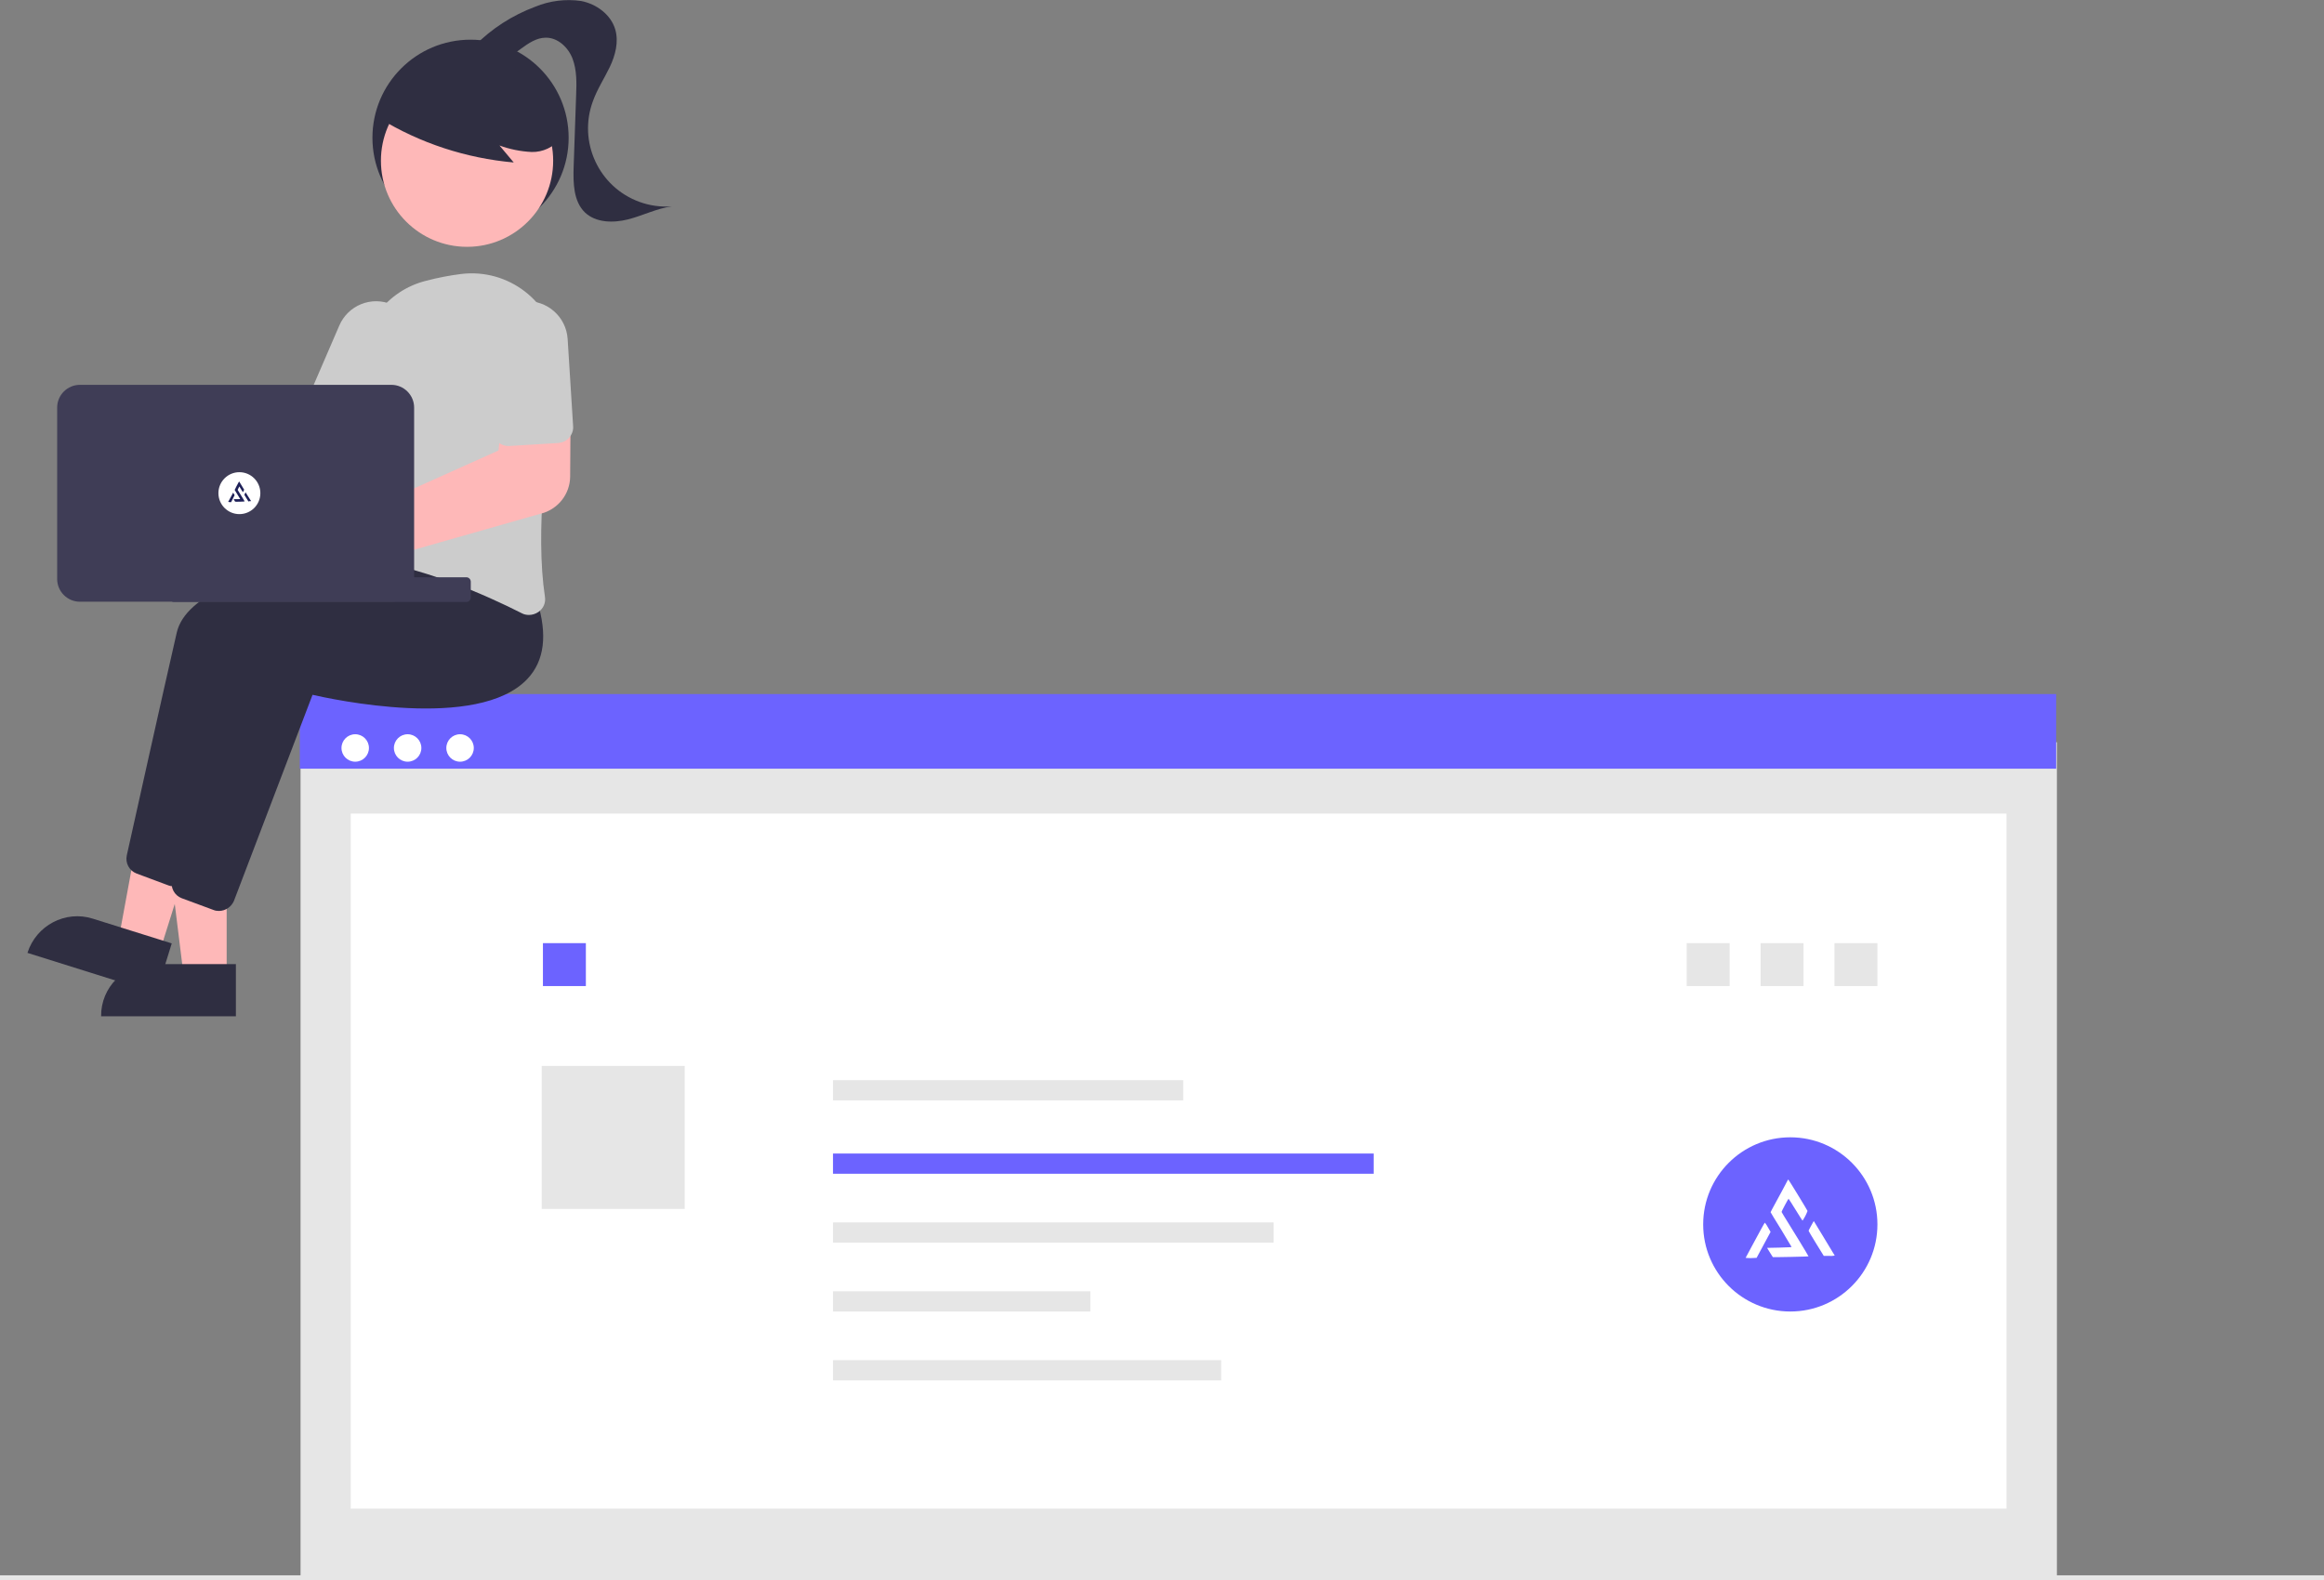 <?xml version="1.0" encoding="utf-8"?>
<!-- Generator: Adobe Illustrator 25.4.1, SVG Export Plug-In . SVG Version: 6.00 Build 0)  -->
<svg version="1.1" id="Layer_1" xmlns="http://www.w3.org/2000/svg" xmlns:xlink="http://www.w3.org/1999/xlink" x="0px" y="0px"
	 viewBox="0 0 931 633.2" style="enable-background:new 0 0 931 633.2;" xml:space="preserve">
<rect x="0" y="0" width="931" height="633.2" fill="#808080" stroke="none"/>
<style type="text/css">
	.st0{fill:#E6E6E6;}
	.st1{fill:#FFFFFF;}
	.st2{fill:#6C63FF;}
	.st3{opacity:0.997;fill:#6C63FF;enable-background:new    ;}
	.st4{fill:#2F2E41;}
	.st5{fill:#FEB8B8;}
	.st6{fill:#CCCCCC;}
	.st7{fill:#3F3D56;}
	.st8{fill:#1E2058;}
</style>
<g id="a2bfc056-849c-4ec6-91e1-f91319e9ec32">
	<rect id="a3c1d3c4-4e90-4475-ab67-d6aa194b0cda" x="120.4" y="297.4" class="st0" width="703.6" height="333.9"/>
	<rect id="e222743c-d215-4483-8b06-896263acb449" x="140.5" y="326" class="st1" width="663.3" height="278.5"/>
	<rect id="a5e02001-7de0-497e-bd39-9bc4e3f553c3" x="675.7" y="377.9" class="st0" width="17.2" height="17.2"/>
	<rect id="a818f6b2-9049-4be6-858a-9eef7b067dda" x="217.5" y="377.9" class="st2" width="17.2" height="17.2"/>
	<rect id="e2dc3e68-3640-4751-a187-2d32846d30c0" x="217" y="427.1" class="st0" width="57.3" height="57.3"/>
	<rect id="a0ba3db0-8b31-4423-a256-2a0dc53933ae" x="120.1" y="278.1" class="st2" width="703.6" height="29.9"/>
	<circle id="bb2c25e8-a4f5-477f-938a-ba2f4a6c137d" class="st1" cx="142.3" cy="299.7" r="5.5"/>
	<circle id="eb283697-d5f2-44f6-a11b-2e5adde2f565" class="st1" cx="163.3" cy="299.7" r="5.5"/>
	<circle id="e7e312b6-8acc-452e-9cd4-4f6349f5007f" class="st1" cx="184.3" cy="299.7" r="5.5"/>
	<rect id="a0963db8-a572-4a40-8f57-be0fd9c2d8c3" y="631.2" class="st0" width="931" height="2"/>
	<rect id="b36c2a8e-a9be-4d37-810e-923692d19cdb" x="333.7" y="432.8" class="st0" width="140.3" height="8.1"/>
	<rect id="aa1d26da-49a8-41de-8cb5-b8f8184fe0ae" x="333.7" y="462.2" class="st2" width="216.6" height="8.1"/>
	<rect id="ac31809e-ecba-4f59-90db-296bd3050334" x="333.7" y="489.8" class="st0" width="176.5" height="8.1"/>
	<rect id="b84288f0-dbbf-4761-bd75-4b898461b36c" x="333.7" y="517.4" class="st0" width="103.1" height="8.1"/>
	<rect id="bd93c4e7-cb78-4a87-ab16-23d001bc2737" x="333.7" y="545" class="st0" width="155.5" height="8.1"/>
	<rect id="bba4eb33-6fa2-4df7-a8d1-83644e8e5d67" x="705.3" y="377.9" class="st0" width="17.2" height="17.2"/>
	<rect id="f2a4bb2b-ea4d-4e49-9a1a-d309a808d159" x="734.9" y="377.9" class="st0" width="17.2" height="17.2"/>
	<circle id="b03b494e-dda4-489e-89cd-b5d563742355" class="st3" cx="717.2" cy="490.6" r="34.9"/>
	<circle id="e6d27be5-fed8-4aaf-9e55-a91224dd363a" class="st4" cx="188.5" cy="55.2" r="39.3"/>
	<path id="fe6a134f-9064-47d4-b31c-90708736d4a8-73" class="st5" d="M90.8,391.2H73.6l-8.2-66.3h25.4L90.8,391.2z"/>
	<path id="fa849e20-ba67-4278-81ee-d1167b7aa6dc-74" class="st4" d="M61.3,386.3h33.2v20.9h-54C40.4,395.6,49.7,386.3,61.3,386.3z"
		/>
	<path id="a88ec020-2ed6-4a48-814f-7c14aebc27ac-75" class="st5" d="M63.9,381.6l-16.4-5.1l12.1-65.7l24.2,7.6L63.9,381.6z"/>
	<path id="b4b30a85-97bd-4362-a855-e6f58c99cba3-76" class="st4" d="M37.2,368.1l31.6,9.9L62.6,398l-51.6-16.2
		C14.5,370.8,26.2,364.6,37.2,368.1C37.2,368.1,37.2,368.1,37.2,368.1L37.2,368.1L37.2,368.1z"/>
	<path id="f42c0410-8a39-47c2-9be6-23f0eea84aff-77" class="st4" d="M69.5,355.1c-0.8,0-1.5-0.1-2.2-0.4L54.7,350
		c-2.9-1.1-4.6-4.2-3.9-7.3c3.2-14.3,14-63.1,20-89.2c7-31,109.9-36.8,114.3-37l0.4,0l11.6,14.5c4.2,13.4,2.9,23.9-3.9,31.1
		c-19.8,21.1-79,8-86.1,6.4l-31.5,82.6C74.5,353.5,72.1,355.1,69.5,355.1L69.5,355.1z"/>
	<path id="bb9232ec-2887-4985-b220-30c2c46adf62-78" class="st4" d="M87.7,365c-0.8,0-1.5-0.1-2.2-0.4l-12.7-4.7
		c-2.9-1.1-4.6-4.2-3.9-7.3c3.2-14.3,14-63.1,20-89.2c7-31,109.9-36.8,114.3-37l0.4,0l11.6,14.5c4.2,13.4,2.9,23.9-3.9,31.1
		c-19.8,21.1-79,8-86.1,6.4l-31.5,82.6C92.7,363.3,90.4,365,87.7,365L87.7,365z"/>
	<path id="bf752b52-878a-4c47-8a02-c5dd3ca125d0-79" class="st5" d="M51.1,163c0.5,0.6,0.9,1.3,1.2,2l69.2,7.3l10-13.7l22.6,12.3
		L134.5,204l-84.8-21.6c-5.8,5.7-15.1,5.6-20.8-0.3c-5.7-5.8-5.6-15.1,0.3-20.8c5.8-5.7,15.1-5.6,20.8,0.3
		C50.4,162,50.8,162.5,51.1,163L51.1,163z"/>
	<path id="ae95fee3-8471-4436-bacf-47da3ee4edce-80" class="st6" d="M211.9,246.4c-1,0-2-0.2-2.9-0.7c-13.8-7-40.8-19.2-65.7-21.8
		c-1.7-0.2-3.3-1.1-4.3-2.5c-1.1-1.4-1.5-3.2-1.2-4.9c2.3-12.5,7.4-44.2,6.8-69.7c-0.4-16.1,10.4-30.4,26.1-34.3l0,0
		c4.6-1.2,9.2-2.1,13.9-2.7c19.1-2.4,36.5,11.1,38.9,30.1c0.4,3.4,0.4,6.8-0.2,10.2c-4.5,26.4-8.9,63.2-5,89
		c0.4,2.4-0.6,4.7-2.6,6.1C214.5,246,213.2,246.4,211.9,246.4z"/>
	<path id="f8a5325a-7268-4362-a255-60631c9bfca5-81" class="st6" d="M145.8,179.3c-0.9,0-1.7-0.2-2.5-0.5l-18-7.8
		c-3.2-1.4-4.7-5.1-3.3-8.3l13.9-32.2c3.5-8.2,12.9-12,21.1-8.5s12,12.9,8.5,21.1l0,0c0,0.1-0.1,0.1-0.1,0.2l-13.9,32.2
		C150.6,177.8,148.3,179.3,145.8,179.3z"/>
	<circle id="e89a297e-1488-4b62-b167-7800139de88b" class="st5" cx="187.1" cy="64.4" r="34.5"/>
	<path id="bfc7d311-3606-4cd9-8309-fa0ce7944c94-82" class="st4" d="M152,47.4c16.3,10,34.7,16,53.8,17.7l-5.7-6.8
		c4.1,1.5,8.5,2.4,12.9,2.6c4.5,0.1,8.7-1.9,11.5-5.4c2.3-3.6,2.6-8.2,0.9-12.1c-1.7-3.9-4.4-7.2-7.8-9.8
		C205.3,24,189,21.1,174.2,26c-5,1.5-9.5,4.4-12.9,8.3c-3.3,4-9.6,7.6-7.9,12.5L152,47.4z"/>
	<path id="ec73fef4-50dc-4543-9636-3b24ac170308-83" class="st4" d="M190.1,18.4c6.9-7,15.2-12.3,24.3-15.7
		c5.8-2.4,12.2-3.2,18.4-2.3c6.2,1.2,12,5.5,13.7,11.5c1.4,4.9,0,10.3-2.2,14.9s-5.1,9-6.8,13.8c-6,16.3,2.4,34.4,18.7,40.3
		c4.1,1.5,8.5,2.1,12.9,1.8c-6,0.8-11.6,3.7-17.5,5.2s-12.9,1.4-17.3-2.8c-4.6-4.5-4.7-11.8-4.5-18.2l1-28.8
		c0.2-4.9,0.3-9.9-1.4-14.5s-6-8.6-10.8-8.5c-3.7,0-7,2.3-10,4.5s-6.1,4.6-9.8,4.9s-7.9-2.4-7.6-6.1"/>
	<path id="ba6ab2e4-b23b-4027-ba52-bbc91f9115f8-84" class="st5" d="M129.1,237.5c-8.5,0-15.4-6.9-15.4-15.5
		c0-8.5,6.9-15.4,15.5-15.4c2,0,4,0.4,5.9,1.2l0,0c0.6,0.3,1.2,0.6,1.8,0.9l62.8-28.2l1.8-17l27.1-0.7l-0.2,28.3
		c-0.1,6.7-4.6,12.6-11,14.5l-73.4,20.9c-0.1,0.5-0.3,1-0.5,1.4C141,233.8,135.4,237.5,129.1,237.5L129.1,237.5z"/>
	<path id="b13d6e0f-103e-49e8-b98c-f9f1d84e31ae-85" class="st6" d="M226.2,176.8c-0.8,0.4-1.6,0.6-2.5,0.7l-19.6,1.2
		c-3.5,0.2-6.5-2.4-6.7-5.9l-2.2-35c-0.5-8.9,6.2-16.5,15.1-17.1c8.9-0.5,16.5,6.2,17.1,15.1l2.2,35
		C229.8,173.2,228.4,175.6,226.2,176.8L226.2,176.8z"/>
	<path id="ef169b54-99b1-4807-9c68-842c3cbd65db" class="st7" d="M69.7,231.3h117.1c1,0,1.8,0.8,1.8,1.8v6.3c0,1-0.8,1.8-1.8,1.8
		H69.7c-1,0-1.8-0.8-1.8-1.8V233C67.9,232.1,68.7,231.3,69.7,231.3z"/>
	<path id="ba69314c-00f4-451f-ada7-fcdfd2edc53a-86" class="st7" d="M22.9,232v-68.7c0-5,4.1-9.1,9.1-9.1h124.8c5,0,9.1,4.1,9.1,9.1
		V232c0,5-4.1,9.1-9.1,9.1H32C27,241.1,22.9,237,22.9,232z"/>
	<circle id="bf28e027-707c-49c1-b6c0-ef0059b61f2f" class="st1" cx="95.9" cy="197.6" r="8.4"/>
</g>
<path class="st8" d="M91.4,201.1c0,0,0.3-0.5,0.6-1.1c0.9-1.7,1.4-2.5,1.4-2.6c0.1,0.1,0.2,0.3,0.3,0.5l0.3,0.5l-0.7,1.4l-0.7,1.4
	l-0.6,0C91.7,201.1,91.5,201.1,91.4,201.1L91.4,201.1z M94.2,201c0,0-0.2-0.2-0.3-0.5l-0.3-0.5l1.3,0c1.2,0,1.3,0,1.3-0.1
	c0,0-0.5-0.8-1.1-1.8c-0.6-1-1.1-1.8-1.1-1.8s0.3-0.5,0.6-1.2c0.3-0.6,0.7-1.4,0.9-1.7s0.3-0.5,0.3-0.5c0,0,1.9,3.1,2,3.3
	c-0.1,0.4-0.3,0.7-0.5,1c0,0-0.3-0.5-0.7-1.1s-0.7-1.2-0.7-1.2c0,0-0.7,1.3-0.7,1.4c0,0,0.1,0.1,1.8,2.9c0.6,0.9,1,1.7,1,1.7
	C97.9,201,94.2,201.1,94.2,201L94.2,201z M99.5,200.9c-0.3-0.4-1.5-2.5-1.6-2.6c0-0.1,0-0.1,0.2-0.5c0.3-0.6,0.3-0.6,0.3-0.5
	c0,0,1.8,2.9,2.2,3.5c-0.2,0-0.4,0-0.6,0C99.9,200.9,99.7,200.9,99.5,200.9L99.5,200.9z"/>
<path class="st1" d="M699.3,504c0,0,1.1-2,2.3-4.3c3.6-6.7,5.3-9.8,5.4-9.8c0.5,0.6,0.9,1.2,1.2,1.8l1.1,1.9l-2.8,5.2l-2.8,5.2
	l-2.2,0.1C700.8,504.1,700.1,504.1,699.3,504L699.3,504z M710.2,503.7c-0.1-0.1-0.6-0.9-1.2-1.9l-1.1-1.8l4.9-0.1
	c4.5-0.1,4.9-0.2,4.9-0.3c0-0.1-2-3.2-4.2-7c-2.3-3.7-4.2-6.8-4.2-6.9c0-0.1,1.1-2.1,2.4-4.5c1.3-2.4,2.9-5.3,3.5-6.5
	s1.1-2.1,1.2-2.1c0.1,0,7.5,12.1,7.7,12.6c-0.5,1.4-1.2,2.7-2,3.9c0,0-1.3-1.9-2.8-4.4s-2.8-4.4-2.8-4.4c-0.1,0-2.9,5.2-2.8,5.3
	c0,0.1,0.2,0.4,6.8,11.1c2.2,3.6,4,6.6,4,6.7C724.5,503.5,710.3,503.8,710.2,503.7L710.2,503.7z M730.6,503.2c-1-1.6-6-9.7-6-9.9
	c-0.1-0.2,0-0.5,0.8-1.9c1.3-2.4,1.2-2.2,1.3-2c0.1,0.2,6.9,11.3,8.3,13.7c-0.7,0.1-1.4,0.2-2.2,0.1
	C732.1,503.2,731.3,503.2,730.6,503.2L730.6,503.2z"/>
</svg>
